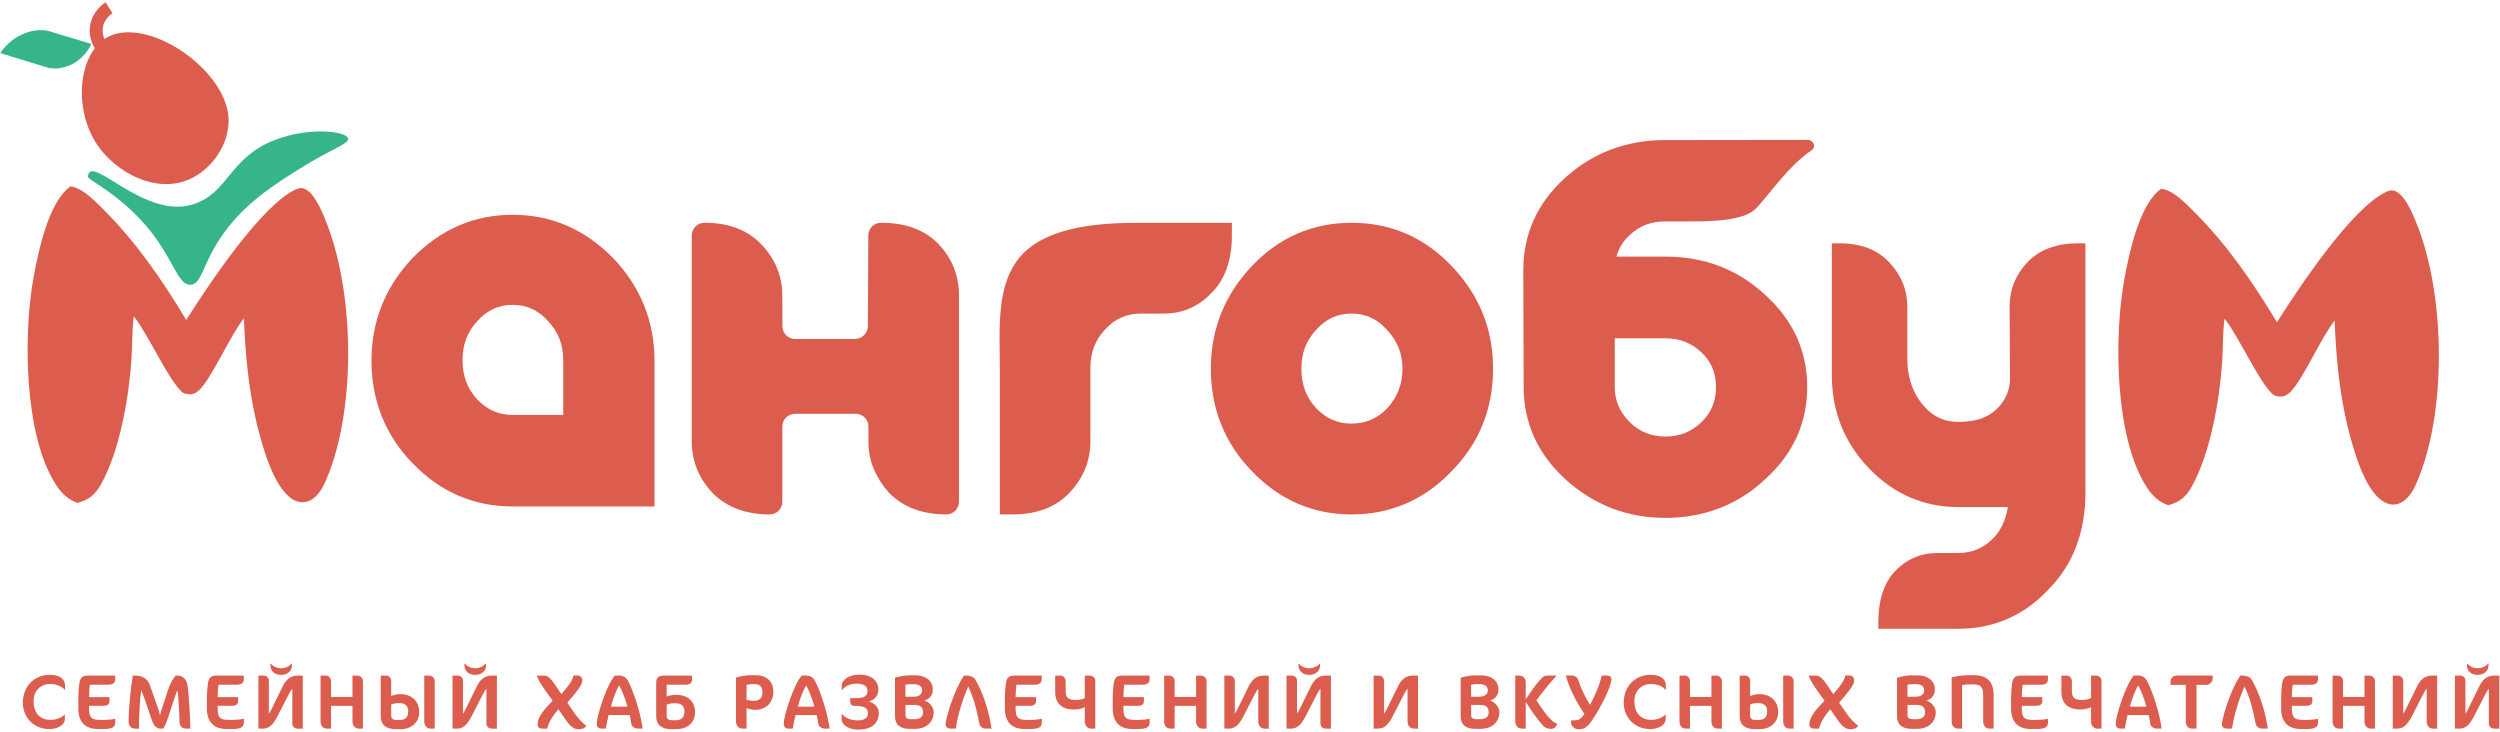 <?xml version="1.0" encoding="UTF-8"?> <svg xmlns="http://www.w3.org/2000/svg" width="967" height="283" viewBox="0 0 967 283" fill="none"><path d="M24.99 266.79C23.7 265.11 21.13 264.57 19.36 264.57C15.71 264.57 12.98 267.21 12.98 271.19C12.98 276.01 15.65 278.44 19.51 278.44C21.55 278.44 23.82 277.63 24.93 276.46H25.08V277.99C25.08 280.81 21.82 282 18.97 282C13.52 282 8.85 277.93 8.85 271.79C8.85 265.65 13.07 261.01 19.33 261.01C22.69 261.01 25.14 262.39 25.14 265.2V266.79H24.99Z" fill="#DC5D4E"></path><path d="M44.58 279.43C44.55 281.08 43.71 281.98 40.12 281.98H37.93C32.93 281.98 30.29 279.22 30.29 273.98V270.18C30.29 268.23 30.44 266.05 30.68 264.4C31.01 261.94 32.15 261.32 33.83 261.32H44.55V262.7C44.55 264.14 43.68 264.86 41.79 264.86H34.75C34.54 266.36 34.45 268.36 34.45 269.65H42.36V271.12C42.36 272.47 41.52 273.01 39.87 273.01H34.45V274.21C34.45 277.77 35.62 278.46 38.79 278.46H40.11C41.61 278.46 43.14 278.34 44.6 278.01L44.57 279.45L44.58 279.43Z" fill="#DC5D4E"></path><path d="M72.07 281.83C70.51 281.83 69.43 280.96 69.43 279.1C69.43 276.49 68.98 268.98 68.65 266.94C68.38 267.6 67.99 268.44 67.69 269.37L64.81 278.18C64.33 279.65 63.7 281.03 63.13 281.83H62.02C60.67 281.83 59.47 280.78 58.73 278.57L55.79 269.91C55.43 268.86 54.95 267.63 54.65 266.92C54.11 269.85 53.75 278.09 53.75 281.84H52.31C50.78 281.84 49.73 280.85 49.73 279.11C49.73 274.53 50.63 265.39 51.38 261.32H52.25C55.1 261.32 57.1 262.61 57.88 264.79L60.73 272.82C61.36 274.56 61.72 275.78 61.9 276.71C62.05 275.93 62.26 275.3 62.47 274.61L64.84 267.33C65.89 264.07 67.21 262 68.05 261.31H68.53C70.81 261.31 72.3 262.75 72.63 265.56C73.02 268.8 73.62 277.72 73.62 281.82H72.06L72.07 281.83Z" fill="#DC5D4E"></path><path d="M94.32 279.43C94.29 281.08 93.45 281.98 89.86 281.98H87.67C82.67 281.98 80.03 279.22 80.03 273.98V270.18C80.03 268.23 80.18 266.05 80.42 264.4C80.75 261.94 81.89 261.32 83.57 261.32H94.29V262.7C94.29 264.14 93.42 264.86 91.53 264.86H84.49C84.28 266.36 84.19 268.36 84.19 269.65H92.1V271.12C92.1 272.47 91.26 273.01 89.61 273.01H84.19V274.21C84.19 277.77 85.36 278.46 88.53 278.46H89.85C91.35 278.46 92.88 278.34 94.34 278.01L94.31 279.45L94.32 279.43Z" fill="#DC5D4E"></path><path d="M115.05 281.83C114.03 281.83 113.07 281.05 113.07 279.85V266.4C112.65 266.82 112.11 267.72 111.36 269.19L107.41 276.92C105.4 280.84 103.7 281.83 101.63 281.83H99.95V261.31H102.02C103.04 261.31 104 262.09 104 263.29V276.05C104.51 275.45 105.44 273.44 105.86 272.61L109.36 265.48C110.65 262.87 112.39 261.32 115.05 261.32H117.12V281.84H115.05V281.83ZM108.73 261.04C106.27 261.04 104.54 259.69 104.54 257V256.58C105.53 257.6 106.82 258.47 108.76 258.47C110.7 258.47 112.09 257.51 112.95 256.55V257.15C112.95 259.67 111.12 261.04 108.73 261.04Z" fill="#DC5D4E"></path><path d="M138.74 281.83C137.54 281.83 136.34 280.87 136.34 279.07V273.02H128.04V281.83H126.48C125.1 281.83 123.99 280.87 123.99 279.07V261.31H126C127.17 261.31 128.04 262.3 128.04 263.47V269.58H136.34V261.31H138.2C139.25 261.31 140.39 262.15 140.39 263.47V281.83H138.74Z" fill="#DC5D4E"></path><path d="M154.87 282.04H153.16C149.21 282.04 147.26 280.24 147.26 277.13V261.32H149.36C150.38 261.32 151.31 262.1 151.31 263.3V269.26C152.09 268.87 153.41 268.48 154.87 268.48C158.94 268.48 162.15 271 162.15 275.4C162.15 279.53 159.03 282.05 154.87 282.05V282.04ZM154.46 271.95C153.23 271.95 152.21 272.1 151.31 272.52V276.89C151.31 277.85 152.06 278.48 153.17 278.48H154.49C156.71 278.48 157.9 277.55 157.9 275.1C157.9 273.09 156.79 271.95 154.46 271.95ZM166.5 281.83C165.3 281.83 164.1 280.87 164.1 279.07V261.31H165.96C167.01 261.31 168.15 262.15 168.15 263.47V281.83H166.5Z" fill="#DC5D4E"></path><path d="M190.13 281.83C189.11 281.83 188.15 281.05 188.15 279.85V266.4C187.73 266.82 187.19 267.72 186.44 269.19L182.49 276.92C180.48 280.84 178.78 281.83 176.71 281.83H175.03V261.31H177.1C178.12 261.31 179.08 262.09 179.08 263.29V276.05C179.59 275.45 180.52 273.44 180.94 272.61L184.44 265.48C185.73 262.87 187.47 261.32 190.13 261.32H192.2V281.84H190.13V281.83ZM183.81 261.04C181.35 261.04 179.62 259.69 179.62 257V256.58C180.61 257.6 181.9 258.47 183.84 258.47C185.78 258.47 187.17 257.51 188.03 256.55V257.15C188.03 259.67 186.2 261.04 183.81 261.04Z" fill="#DC5D4E"></path><path d="M223.88 282.07C221.99 282.07 220.61 281.08 218.58 278.09L216 274.32C213.12 277.73 212.17 279.86 211.63 281.84H209.62C208.57 281.84 207.94 281.09 207.94 280.25C207.94 279.41 208.06 278.78 208.39 278C208.84 276.89 209.74 275.33 211.81 273.12L213.76 271.02L211.33 267.64C209.14 264.58 208.04 262.7 207.68 261.32H210.5C211.43 261.32 212.57 261.68 214.66 264.79L217.15 268.5C220.57 264.55 221.4 263.08 221.85 261.28H223.41C224.7 261.28 225.24 262.15 225.24 263.35C225.24 264.82 222.99 267.75 219.43 271.8L222.16 275.78C223.78 278.15 225.54 279.79 226.83 280.78C226.2 281.53 225.54 282.07 223.9 282.07H223.88Z" fill="#DC5D4E"></path><path d="M246.91 281.83C245.2 281.83 244.3 280.84 244.15 279.85C243.97 278.5 243.79 277.45 243.58 276.58H235.4C234.98 278.32 234.62 280.08 234.32 281.82H232.73C231.38 281.82 230.84 281.1 230.84 279.84C230.84 276.87 234.67 264.8 237.82 261.3H239.5C241.15 261.3 242.25 262.2 242.82 263.19C244.68 266.51 247.76 275.35 248.57 281.82H246.89L246.91 281.83ZM239.48 265.09C238.28 267.22 236.99 270.48 236.31 273.33H242.66C241.97 270.45 240.56 267.01 239.49 265.09H239.48Z" fill="#DC5D4E"></path><path d="M261.55 282.04H259.72C255.77 282.04 253.82 280.24 253.82 277.13V264.01C253.82 262.18 254.84 261.31 256.64 261.31H267.72V262.9C267.72 263.74 267.03 264.85 265.47 264.85H257.86V269.43C258.64 269.04 260.08 268.77 261.54 268.77C266.12 268.77 268.85 271.38 268.85 275.51C268.85 279.64 265.73 282.04 261.54 282.04H261.55ZM261.25 272.01C260.05 272.01 258.76 272.13 257.87 272.55V277.31C257.99 278.15 258.86 278.6 259.97 278.6H261.32C263.51 278.6 264.73 277.58 264.73 275.15C264.73 273.14 263.59 272.01 261.26 272.01H261.25Z" fill="#DC5D4E"></path><path d="M292.22 274.55C290.78 274.55 289.61 274.31 288.78 273.86V281.83H287.16C286.02 281.83 284.67 281.08 284.67 278.89V262.12C285.81 261.7 288.53 261.16 290 261.16H292.31C296.29 261.16 299.14 263.44 299.14 267.54C299.14 271.88 296.14 274.55 292.22 274.55ZM291.8 264.64H290.48C289.97 264.64 289.25 264.82 288.77 264.91V270.72C289.49 270.93 290.63 271.08 291.68 271.08C293.78 271.08 294.91 269.88 294.91 267.91C294.91 265.57 293.95 264.64 291.8 264.64Z" fill="#DC5D4E"></path><path d="M319.23 281.83C317.52 281.83 316.62 280.84 316.47 279.85C316.29 278.5 316.11 277.45 315.9 276.58H307.72C307.3 278.32 306.94 280.08 306.64 281.82H305.05C303.7 281.82 303.16 281.1 303.16 279.84C303.16 276.87 306.99 264.8 310.14 261.3H311.82C313.47 261.3 314.57 262.2 315.14 263.19C317 266.51 320.08 275.35 320.89 281.82H319.21L319.23 281.83ZM311.8 265.09C310.6 267.22 309.31 270.48 308.63 273.33H314.98C314.29 270.45 312.88 267.01 311.81 265.09H311.8Z" fill="#DC5D4E"></path><path d="M331.99 282.22C328.75 282.22 325.55 280.75 325.55 278V276.23H325.73C327.08 277.82 329.23 278.66 331.84 278.66C334.09 278.66 335.73 277.76 335.73 275.99C335.73 273.98 334.44 273.05 331.06 273.05C330.04 273.05 328.87 273.02 328.87 271.34V270.05H331.3C334.8 270.05 335.55 268.76 335.55 267.26C335.55 265.49 334.32 264.44 331.24 264.44C328.66 264.44 326.78 265.49 325.76 266.87H325.58V265.13C325.58 263.27 328.01 260.94 332.47 260.94C336.93 260.94 339.75 263.25 339.75 266.72C339.75 269.35 338.1 270.73 336.04 271.36C338.14 271.81 339.93 273.61 339.93 275.64C339.93 279.71 337.29 282.2 331.99 282.2V282.22Z" fill="#DC5D4E"></path><path d="M354.12 281.92H351.9C348.07 281.92 346.18 280.24 346.18 277.04V262.15C347.17 261.79 349.89 261.22 351.6 261.22H354.09C358.01 261.22 360.8 263.29 360.8 266.64C360.8 268.92 359.57 270.38 357.54 270.98C359.61 271.55 361.16 273.68 361.16 275.47C361.16 279.6 357.87 281.91 354.12 281.91V281.92ZM353.52 264.64H351.99C351.48 264.64 350.79 264.76 350.22 264.85V269.49H353.36C355.19 269.49 356.69 268.77 356.69 267C356.69 265.23 355.04 264.63 353.52 264.63V264.64ZM353.52 272.67H350.25V276.89C350.25 277.61 351.03 278.18 352.05 278.18H353.73C355.95 278.18 357.02 277.16 357.02 275.6C357.02 273.38 355.91 272.66 353.52 272.66V272.67Z" fill="#DC5D4E"></path><path d="M381.34 281.83C379.81 281.83 378.94 280.81 378.73 279.58C378.07 275.81 376.96 270.71 374.54 265.56C372.35 270.29 370.47 276.64 369.69 281.82H367.53C366.54 281.82 365.76 281.19 365.76 280.05C365.76 278.91 367.02 274.21 368.25 270.92C369.42 267.8 370.8 264.39 372.89 261.3H373.73C375.02 261.3 376.64 261.75 377.32 262.95C380.38 268.31 382.59 275.29 383.52 281.82H381.33L381.34 281.83Z" fill="#DC5D4E"></path><path d="M402.97 279.43C402.94 281.08 402.1 281.98 398.51 281.98H396.32C391.32 281.98 388.68 279.22 388.68 273.98V270.18C388.68 268.23 388.83 266.05 389.07 264.4C389.4 261.94 390.54 261.32 392.22 261.32H402.94V262.7C402.94 264.14 402.07 264.86 400.18 264.86H393.14C392.93 266.36 392.84 268.36 392.84 269.65H400.75V271.12C400.75 272.47 399.91 273.01 398.26 273.01H392.84V274.21C392.84 277.77 394.01 278.46 397.18 278.46H398.5C400 278.46 401.53 278.34 402.99 278.01L402.96 279.45L402.97 279.43Z" fill="#DC5D4E"></path><path d="M422.01 281.83C420.81 281.83 419.61 280.87 419.61 279.07V273.5C418.29 274.28 416.61 274.46 415.12 274.43C410.69 274.37 408.14 271.94 408.14 267.69V261.31H410.15C411.32 261.31 412.19 262.3 412.19 263.47V267.39C412.19 269.73 413.27 270.75 415.96 270.75C417.16 270.75 418.57 270.6 419.61 270V261.31H421.59C422.58 261.31 423.66 262.15 423.66 263.35V281.83H422.01Z" fill="#DC5D4E"></path><path d="M444.68 279.43C444.65 281.08 443.81 281.98 440.22 281.98H438.03C433.03 281.98 430.39 279.22 430.39 273.98V270.18C430.39 268.23 430.54 266.05 430.78 264.4C431.11 261.94 432.25 261.32 433.93 261.32H444.65V262.7C444.65 264.14 443.78 264.86 441.89 264.86H434.85C434.64 266.36 434.55 268.36 434.55 269.65H442.46V271.12C442.46 272.47 441.62 273.01 439.97 273.01H434.55V274.21C434.55 277.77 435.72 278.46 438.89 278.46H440.21C441.71 278.46 443.24 278.34 444.7 278.01L444.67 279.45L444.68 279.43Z" fill="#DC5D4E"></path><path d="M465.05 281.83C463.85 281.83 462.65 280.87 462.65 279.07V273.02H454.35V281.83H452.79C451.41 281.83 450.3 280.87 450.3 279.07V261.31H452.31C453.48 261.31 454.35 262.3 454.35 263.47V269.58H462.65V261.31H464.51C465.56 261.31 466.7 262.15 466.7 263.47V281.83H465.05Z" fill="#DC5D4E"></path><path d="M489.1 281.83C487.9 281.83 486.7 280.87 486.7 279.07V266.4C486.28 266.82 485.74 267.72 484.99 269.19L481.04 276.92C479.03 280.84 477.33 281.83 475.26 281.83H473.58V261.31H475.59C476.76 261.31 477.63 262.3 477.63 263.47V276.05C478.14 275.45 479.07 273.44 479.49 272.61L482.99 265.48C484.28 262.87 486.02 261.32 488.68 261.32H490.75V281.84H489.1V281.83Z" fill="#DC5D4E"></path><path d="M512.73 281.83C511.71 281.83 510.75 281.05 510.75 279.85V266.4C510.33 266.82 509.79 267.72 509.04 269.19L505.09 276.92C503.08 280.84 501.38 281.83 499.31 281.83H497.63V261.31H499.7C500.72 261.31 501.68 262.09 501.68 263.29V276.05C502.19 275.45 503.12 273.44 503.54 272.61L507.04 265.48C508.33 262.87 510.07 261.32 512.73 261.32H514.8V281.84H512.73V281.83ZM506.41 261.04C503.95 261.04 502.22 259.69 502.22 257V256.58C503.21 257.6 504.5 258.47 506.44 258.47C508.38 258.47 509.77 257.51 510.63 256.55V257.15C510.63 259.67 508.8 261.04 506.41 261.04Z" fill="#DC5D4E"></path><path d="M546.84 281.83C545.64 281.83 544.44 280.87 544.44 279.07V266.4C544.02 266.82 543.48 267.72 542.73 269.19L538.78 276.92C536.77 280.84 535.07 281.83 533 281.83H531.32V261.31H533.33C534.5 261.31 535.37 262.3 535.37 263.47V276.05C535.88 275.45 536.81 273.44 537.23 272.61L540.73 265.48C542.02 262.87 543.75 261.32 546.42 261.32H548.49V281.84H546.84V281.83Z" fill="#DC5D4E"></path><path d="M572.92 281.92H570.7C566.87 281.92 564.98 280.24 564.98 277.04V262.15C565.97 261.79 568.69 261.22 570.4 261.22H572.89C576.81 261.22 579.6 263.29 579.6 266.64C579.6 268.92 578.37 270.38 576.34 270.98C578.41 271.55 579.96 273.68 579.96 275.47C579.96 279.6 576.67 281.91 572.92 281.91V281.92ZM572.32 264.64H570.79C570.28 264.64 569.59 264.76 569.02 264.85V269.49H572.16C573.99 269.49 575.49 268.77 575.49 267C575.49 265.23 573.84 264.63 572.32 264.63V264.64ZM572.32 272.67H569.05V276.89C569.05 277.61 569.83 278.18 570.85 278.18H572.53C574.75 278.18 575.82 277.16 575.82 275.6C575.82 273.38 574.71 272.66 572.32 272.66V272.67Z" fill="#DC5D4E"></path><path d="M599.63 281.92C598.64 281.92 597.47 281.41 596.75 280.6C594.23 277.7 592.2 274.73 590.16 271.47V281.83H588.81C586.83 281.83 586.11 280.45 586.11 279.04V261.31H587.43C589.41 261.31 590.16 262.63 590.16 264.07V270.48C591.99 267.78 593.81 264.97 596.06 262.57C597.14 261.4 597.59 261.31 599.18 261.31H602V261.46C600.41 263.08 596.34 267.96 594.27 270.9C596.19 273.69 598.04 276.8 600.65 279.02C601.25 279.5 601.67 279.71 602.27 279.86C601.91 281.33 601.28 281.93 599.63 281.93V281.92Z" fill="#DC5D4E"></path><path d="M622.96 264.46C621.88 268.23 619.37 272.79 618.2 274.79C614.28 281.44 613.23 282.07 610.47 282.07C609.18 282.07 607.68 281.08 607.68 279.4V278.68L609.66 278.59C611.13 278.53 612.09 277.24 612.87 276.16C610.2 272.39 606.85 266.1 605.68 261.3H607.96C609.4 261.3 610.27 262.2 610.6 263.31C611.41 266.13 613.36 269.96 615 272.65C616.68 269.65 618.8 264.89 619.55 261.3H621.53C622.64 261.3 623.3 261.78 623.3 262.83C623.3 263.34 623.12 263.97 622.97 264.45L622.96 264.46Z" fill="#DC5D4E"></path><path d="M644.2 266.79C642.91 265.11 640.34 264.57 638.57 264.57C634.92 264.57 632.19 267.21 632.19 271.19C632.19 276.01 634.86 278.44 638.72 278.44C640.76 278.44 643.03 277.63 644.14 276.46H644.29V277.99C644.29 280.81 641.03 282 638.18 282C632.73 282 628.06 277.93 628.06 271.79C628.06 265.65 632.28 261.01 638.54 261.01C641.9 261.01 644.35 262.39 644.35 265.2V266.79H644.2Z" fill="#DC5D4E"></path><path d="M664.38 281.83C663.18 281.83 661.98 280.87 661.98 279.07V273.02H653.68V281.83H652.12C650.74 281.83 649.63 280.87 649.63 279.07V261.31H651.64C652.81 261.31 653.68 262.3 653.68 263.47V269.58H661.98V261.31H663.84C664.89 261.31 666.03 262.15 666.03 263.47V281.83H664.38Z" fill="#DC5D4E"></path><path d="M680.52 282.04H678.81C674.86 282.04 672.91 280.24 672.91 277.13V261.32H675.01C676.03 261.32 676.96 262.1 676.96 263.3V269.26C677.74 268.87 679.06 268.48 680.52 268.48C684.59 268.48 687.8 271 687.8 275.4C687.8 279.53 684.68 282.05 680.52 282.05V282.04ZM680.1 271.95C678.87 271.95 677.85 272.1 676.95 272.52V276.89C676.95 277.85 677.7 278.48 678.81 278.48H680.13C682.35 278.48 683.54 277.55 683.54 275.1C683.54 273.09 682.43 271.95 680.1 271.95ZM692.14 281.83C690.94 281.83 689.74 280.87 689.74 279.07V261.31H691.6C692.65 261.31 693.79 262.15 693.79 263.47V281.83H692.14Z" fill="#DC5D4E"></path><path d="M715.83 282.07C713.94 282.07 712.56 281.08 710.53 278.09L707.95 274.32C705.07 277.73 704.12 279.86 703.58 281.84H701.57C700.52 281.84 699.89 281.09 699.89 280.25C699.89 279.41 700.01 278.78 700.34 278C700.79 276.89 701.69 275.33 703.76 273.12L705.71 271.02L703.28 267.64C701.09 264.58 699.99 262.7 699.63 261.32H702.45C703.38 261.32 704.52 261.68 706.61 264.79L709.1 268.5C712.52 264.55 713.35 263.08 713.8 261.28H715.36C716.65 261.28 717.19 262.15 717.19 263.35C717.19 264.82 714.94 267.75 711.38 271.8L714.11 275.78C715.73 278.15 717.49 279.79 718.78 280.78C718.15 281.53 717.49 282.07 715.85 282.07H715.83Z" fill="#DC5D4E"></path><path d="M741.71 281.92H739.49C735.66 281.92 733.77 280.24 733.77 277.04V262.15C734.76 261.79 737.48 261.22 739.19 261.22H741.68C745.6 261.22 748.39 263.29 748.39 266.64C748.39 268.92 747.16 270.38 745.13 270.98C747.2 271.55 748.75 273.68 748.75 275.47C748.75 279.6 745.46 281.91 741.71 281.91V281.92ZM741.11 264.64H739.58C739.07 264.64 738.38 264.76 737.81 264.85V269.49H740.95C742.78 269.49 744.28 268.77 744.28 267C744.28 265.23 742.63 264.63 741.11 264.63V264.64ZM741.11 272.67H737.84V276.89C737.84 277.61 738.62 278.18 739.64 278.18H741.32C743.54 278.18 744.61 277.16 744.61 275.6C744.61 273.38 743.5 272.66 741.11 272.66V272.67Z" fill="#DC5D4E"></path><path d="M769.5 281.83C768.3 281.83 767.1 280.87 767.1 279.07V268.95C767.1 265.39 765.93 264.7 762.76 264.7H761.95C761.14 264.7 759.67 264.82 758.95 264.97V281.83H757.3C756.1 281.83 754.9 280.87 754.9 279.07V262.03C756.22 261.58 759.48 261.16 761.4 261.16H763.5C768.5 261.16 771.14 263.62 771.14 268.86V281.83H769.49H769.5Z" fill="#DC5D4E"></path><path d="M792.17 279.43C792.14 281.08 791.3 281.98 787.71 281.98H785.52C780.52 281.98 777.88 279.22 777.88 273.98V270.18C777.88 268.23 778.03 266.05 778.27 264.4C778.6 261.94 779.74 261.32 781.42 261.32H792.14V262.7C792.14 264.14 791.27 264.86 789.38 264.86H782.34C782.13 266.36 782.04 268.36 782.04 269.65H789.95V271.12C789.95 272.47 789.11 273.01 787.46 273.01H782.04V274.21C782.04 277.77 783.21 278.46 786.38 278.46H787.7C789.2 278.46 790.73 278.34 792.19 278.01L792.16 279.45L792.17 279.43Z" fill="#DC5D4E"></path><path d="M811.22 281.83C810.02 281.83 808.82 280.87 808.82 279.07V273.5C807.5 274.28 805.82 274.46 804.33 274.43C799.9 274.37 797.35 271.94 797.35 267.69V261.31H799.36C800.53 261.31 801.4 262.3 801.4 263.47V267.39C801.4 269.73 802.48 270.75 805.17 270.75C806.37 270.75 807.78 270.6 808.82 270V261.31H810.8C811.79 261.31 812.87 262.15 812.87 263.35V281.83H811.22Z" fill="#DC5D4E"></path><path d="M834.46 281.83C832.75 281.83 831.85 280.84 831.7 279.85C831.52 278.5 831.34 277.45 831.13 276.58H822.95C822.53 278.32 822.17 280.08 821.87 281.82H820.28C818.93 281.82 818.39 281.1 818.39 279.84C818.39 276.87 822.22 264.8 825.37 261.3H827.05C828.7 261.3 829.8 262.2 830.37 263.19C832.23 266.51 835.31 275.35 836.12 281.82H834.44L834.46 281.83ZM827.03 265.09C825.83 267.22 824.54 270.48 823.86 273.33H830.21C829.52 270.45 828.11 267.01 827.04 265.09H827.03Z" fill="#DC5D4E"></path><path d="M853.38 264.91H849.61V281.83H847.96C846.52 281.83 845.47 280.9 845.47 279.07V264.9H839.57V263.55C839.57 262.56 840.38 261.3 842.06 261.3H855.84V262.59C855.84 263.58 854.73 264.9 853.38 264.9V264.91Z" fill="#DC5D4E"></path><path d="M875.01 281.83C873.48 281.83 872.61 280.81 872.4 279.58C871.74 275.81 870.63 270.71 868.21 265.56C866.02 270.29 864.14 276.64 863.36 281.82H861.2C860.21 281.82 859.43 281.19 859.43 280.05C859.43 278.91 860.69 274.21 861.92 270.92C863.09 267.8 864.47 264.39 866.56 261.3H867.4C868.69 261.3 870.31 261.75 870.99 262.95C874.05 268.31 876.26 275.29 877.19 281.82H875L875.01 281.83Z" fill="#DC5D4E"></path><path d="M896.63 279.43C896.6 281.08 895.76 281.98 892.17 281.98H889.98C884.98 281.98 882.34 279.22 882.34 273.98V270.18C882.34 268.23 882.49 266.05 882.73 264.4C883.06 261.94 884.2 261.32 885.88 261.32H896.6V262.7C896.6 264.14 895.73 264.86 893.84 264.86H886.8C886.59 266.36 886.5 268.36 886.5 269.65H894.41V271.12C894.41 272.47 893.57 273.01 891.92 273.01H886.5V274.21C886.5 277.77 887.67 278.46 890.84 278.46H892.16C893.66 278.46 895.19 278.34 896.65 278.01L896.62 279.45L896.63 279.43Z" fill="#DC5D4E"></path><path d="M916.99 281.83C915.79 281.83 914.59 280.87 914.59 279.07V273.02H906.29V281.83H904.73C903.35 281.83 902.24 280.87 902.24 279.07V261.31H904.25C905.42 261.31 906.29 262.3 906.29 263.47V269.58H914.59V261.31H916.45C917.5 261.31 918.64 262.15 918.64 263.47V281.83H916.99Z" fill="#DC5D4E"></path><path d="M941.04 281.83C939.84 281.83 938.64 280.87 938.64 279.07V266.4C938.22 266.82 937.68 267.72 936.93 269.19L932.98 276.92C930.97 280.84 929.27 281.83 927.2 281.83H925.52V261.31H927.53C928.7 261.31 929.57 262.3 929.57 263.47V276.05C930.08 275.45 931.01 273.44 931.43 272.61L934.93 265.48C936.22 262.87 937.96 261.32 940.62 261.32H942.69V281.84H941.04V281.83Z" fill="#DC5D4E"></path><path d="M964.67 281.83C963.65 281.83 962.69 281.05 962.69 279.85V266.4C962.27 266.82 961.73 267.72 960.98 269.19L957.03 276.92C955.02 280.84 953.32 281.83 951.25 281.83H949.57V261.31H951.64C952.66 261.31 953.62 262.09 953.62 263.29V276.05C954.13 275.45 955.06 273.44 955.48 272.61L958.98 265.48C960.27 262.87 962.01 261.32 964.67 261.32H966.74V281.84H964.67V281.83ZM958.35 261.04C955.89 261.04 954.16 259.69 954.16 257V256.58C955.15 257.6 956.44 258.47 958.38 258.47C960.32 258.47 961.71 257.51 962.57 256.55V257.15C962.57 259.67 960.74 261.04 958.35 261.04Z" fill="#DC5D4E"></path><path d="M27.25 72.12C27.63 72.18 28 72.24 28.37 72.33C32.49 73.35 36.73 77.77 39.7 80.72C52.64 93.59 62.57 108.03 72.04 123.75C80.23 110.81 101.04 79.36 114.3 73.33C115.55 72.76 116.59 72.51 117.9 73.07C121.97 74.8 125.28 83.44 126.8 87.48C137.1 114.8 137.69 158.78 126.16 185.6C124.73 188.93 122.68 192.64 119.17 193.89C117.23 194.58 115.19 194.27 113.42 193.25C105.77 188.87 101.47 172.39 99.39 164.16C96.11 150.6 94.9 137.06 94.34 123.13C89.03 129.73 81.78 146.61 76.93 151C75.7 152.12 74.34 152.68 72.69 152.47C71.74 152.35 70.92 152.12 70.2 151.44C64.91 146.42 57.34 129.48 52.04 122.72C51.94 122.6 51.85 122.48 51.75 122.36C51.01 127.93 51.23 133.74 50.83 139.36C49.75 154.39 46.28 174.34 39.09 187.31C36.79 191.46 34.33 193.31 30 194.52C26.36 193.23 23.91 190.98 21.76 187.69C9.19 168.49 8.92 128.86 13.09 106.69C14.97 96.68 18.86 78 27.26 72.12H27.25Z" fill="#DC5D4E"></path><path d="M340.79 86.17H340.77C338.07 86.17 335.87 88.35 335.86 91.05L335.7 126.1C335.69 128.88 333.43 131.12 330.66 131.12H307.56C304.86 131.12 302.66 128.94 302.65 126.23L302.6 114.3C302.6 106.83 299.88 100.2 294.56 94.61C289.33 89 281.9 86.16 272.48 86.16C269.77 86.16 267.57 88.36 267.57 91.07V170.68C267.57 178.24 270.23 184.91 275.54 190.61C280.96 196.16 288.42 198.98 297.7 198.98C300.41 198.98 302.61 196.78 302.61 194.07V164.96C302.61 162.25 304.81 160.05 307.52 160.05H330.99C333.7 160.05 335.9 162.25 335.9 164.96V170.68C335.9 174.53 336.59 178.14 337.96 181.39C339.28 184.53 341.2 187.56 343.68 190.41L343.87 190.61C349.29 196.16 356.75 198.98 366.03 198.98C368.74 198.98 370.94 196.78 370.94 194.07V114.3C370.94 106.62 368.27 99.93 363.01 94.41C357.79 88.94 350.32 86.16 340.81 86.16L340.79 86.17Z" fill="#DC5D4E"></path><path d="M476.48 91.08V86.17H441.31C426.46 86.17 406.4 87.23 395.67 98.12C385.02 109.17 386.73 126.99 386.73 142.33V198.98H391.64C401.07 198.98 408.5 196.14 413.69 190.57C419.05 184.95 421.77 178.26 421.77 170.68V142.33C421.77 136.32 423.63 131.46 427.52 127.38C431.27 123.28 435.78 121.29 441.32 121.29H450.34C457.41 121.29 463.6 118.57 468.63 113.29C473.85 108.09 476.49 100.61 476.49 91.07L476.48 91.08Z" fill="#DC5D4E"></path><path d="M522.78 86.17C507.8 86.17 494.88 91.75 484.38 102.75C473.74 113.9 468.35 127.33 468.35 142.66C468.35 157.99 473.76 171.63 484.4 182.43C494.99 193.42 507.91 198.99 522.78 198.99C537.65 198.99 550.84 193.41 561.26 182.49C572.05 171.65 577.52 158.25 577.52 142.66C577.52 127.07 572.07 113.88 561.34 102.75C550.84 91.75 537.87 86.17 522.79 86.17H522.78ZM509.16 127.51C512.91 123.33 517.36 121.29 522.78 121.29C528.2 121.29 532.65 123.32 536.4 127.51L536.5 127.62C540.52 131.84 542.48 136.76 542.48 142.65C542.48 148.54 540.55 153.58 536.65 157.84C532.79 161.88 528.25 163.85 522.78 163.85C517.31 163.85 512.92 161.88 509.09 157.88C505.25 153.77 503.38 148.78 503.38 142.65C503.38 136.52 505.25 131.69 509.16 127.5V127.51Z" fill="#DC5D4E"></path><path d="M682.8 114.1C672.28 104.25 659.29 99.25 644.18 99.25H625.24C626.15 96.01 627.75 93.36 630.09 91.22L630.2 91.11C633.95 87.44 638.48 85.65 644.03 85.65H653.06C660.15 85.65 673.78 85.71 678.83 80.98C682.55 77.66 691.49 64.23 700.64 58.2C702.61 56.9 701.57 54.11 699.13 54.11L644.04 54.18C629.06 54.18 616.03 59.11 605.32 68.84C594.63 78.55 589.21 90.55 589.21 104.5L589.36 149.71C589.36 163.56 594.78 175.56 605.47 185.37C616.38 195.29 629.41 200.32 644.19 200.32C658.97 200.32 672.31 195.27 682.74 185.39C693.55 175.68 699.03 163.68 699.03 149.71C699.03 135.74 693.56 123.85 682.82 114.1H682.8ZM663.76 149.72C663.76 155.22 661.89 159.68 658.04 163.36C654.18 167.06 649.64 168.85 644.18 168.85C638.72 168.85 634.26 167.06 630.5 163.39C626.53 159.51 624.59 155.04 624.59 149.71V130.86H644.17C649.65 130.86 654.2 132.62 658.07 136.24C661.89 139.83 663.75 144.23 663.75 149.71L663.76 149.72Z" fill="#DC5D4E"></path><path d="M803.76 94.12C795.38 94.12 788.79 96.6 784.17 101.48C779.62 106.29 777.31 112.07 777.31 118.67L777.48 146.29C777.53 154.26 771.68 161.18 763.55 162.62C755.93 163.97 748.44 163.56 742.33 154.72C739.14 150.1 737.76 144.53 737.76 138.98V118.66C737.76 112.17 735.41 106.39 730.79 101.5C726.26 96.6 719.76 94.11 711.46 94.11H708.55V145.05C708.55 159.12 713.39 171.26 722.93 181.14C732.44 191.09 744.08 196.14 757.53 196.14H776.65C775.84 200.89 774.12 204.76 771.52 207.65C767.62 211.86 763 213.91 757.39 213.91H749.31C742.9 213.91 737.41 216.29 732.98 220.97C728.71 225.48 726.55 232.02 726.55 240.41V243.22H757.39C771.03 243.22 782.73 238.17 792.08 228.27C801.75 218.67 806.65 205.96 806.65 190.48V94.11H803.74L803.76 94.12Z" fill="#DC5D4E"></path><path d="M236.96 99.64L236.92 99.6C226.12 88.64 213.12 83.08 198.27 83.08C183.42 83.08 170.56 88.64 159.72 99.66C149.08 110.81 143.69 124.24 143.69 139.57C143.69 154.9 149.1 168.54 159.74 179.34C170.33 190.33 183.3 195.9 198.28 195.9H253.17V139.57C253.17 124.23 247.72 110.79 236.97 99.64H236.96ZM217.86 160.49H198.31C192.93 160.49 188.44 158.52 184.62 154.52C180.78 150.41 178.91 145.42 178.91 139.29C178.91 133.16 180.78 128.33 184.69 124.14C188.44 119.96 192.89 117.92 198.31 117.92C203.73 117.92 208.18 119.95 211.93 124.14L212.03 124.25C215.95 128.36 217.86 133.28 217.86 139.29V160.49Z" fill="#DC5D4E"></path><path d="M835.94 73.02C836.32 73.08 836.69 73.14 837.06 73.23C841.18 74.25 845.42 78.67 848.39 81.62C861.33 94.49 871.26 108.93 880.73 124.65C888.92 111.71 909.73 80.26 922.99 74.23C924.24 73.66 925.28 73.41 926.59 73.97C930.66 75.7 933.97 84.34 935.49 88.38C945.79 115.7 946.38 159.68 934.85 186.5C933.42 189.83 931.37 193.54 927.86 194.79C925.92 195.48 923.88 195.17 922.11 194.15C914.46 189.77 910.16 173.29 908.08 165.06C904.8 151.5 903.59 137.96 903.03 124.03C897.72 130.63 890.47 147.51 885.62 151.9C884.39 153.02 883.03 153.58 881.38 153.37C880.43 153.25 879.61 153.02 878.89 152.34C873.6 147.32 866.03 130.38 860.73 123.62C860.63 123.5 860.54 123.38 860.44 123.26C859.7 128.83 859.92 134.64 859.52 140.26C858.44 155.29 854.97 175.24 847.78 188.21C845.48 192.36 843.02 194.21 838.69 195.42C835.05 194.13 832.6 191.88 830.45 188.59C817.88 169.39 817.61 129.76 821.78 107.59C823.66 97.58 827.55 78.9 835.95 73.02H835.94Z" fill="#DC5D4E"></path><path d="M33.99 68.27C33.85 69.67 46.24 74.86 57.39 88.4C67.28 100.42 68.76 110.39 73.71 110.16C77.93 109.97 78.21 102.68 85.14 92.21C93.94 78.9 106.36 71.2 117.24 64.46C128.63 57.4 135.12 55.59 134.65 53.58C133.98 50.7 119.46 49.05 106.36 54.12C88.25 61.13 88.49 74.95 74.26 79.15C55.47 84.7 34.91 59.07 34 68.27H33.99Z" fill="#36B58A"></path><path d="M37.82 56.32C29 43.54 29.87 24.31 38.94 16.21C39.73 15.51 40.35 15.1 40.54 14.97C52.09 7.41 74.27 18.23 84.07 33.47C88.07 39.7 88.38 44.52 88.42 45.98C88.72 55.83 81.96 65.56 73.19 69.38C60.16 75.04 44.97 66.67 37.83 56.32H37.82Z" fill="#DC5D4E"></path><path d="M42.17 3C41.65 3.33 37.85 5.82 37.27 10.62C36.82 14.37 38.5 18.11 41.62 20.41" stroke="#DC5D4E" stroke-width="5" stroke-miterlimit="10"></path><path d="M4.02 21.73C2.68 21.33 1.35 20.9 0 20.51C0.08 20.49 0.17 20.46 0.23 20.4C0.44 20.15 0.61 19.82 0.8 19.55C1.26 18.93 1.8 18.28 2.33 17.73C3.54 16.46 5.59 14.81 7.13 14.01C9.46 12.79 11.45 12.05 14.07 11.75C15.54 11.59 17 11.61 18.45 11.92C19.33 12.1 20.17 12.41 21.02 12.67L25.16 13.93C28.55 14.96 31.96 15.94 35.34 17.01C34.89 18.02 34.24 19.06 33.57 19.95C31.04 23.31 27.82 25.49 23.65 26.25C23.25 26.32 22.83 26.41 22.43 26.46C21.79 26.53 21.1 26.49 20.46 26.45C20.1 26.42 19.64 26.33 19.28 26.39C19.28 26.39 19.26 26.39 19.25 26.39L4 21.75L4.02 21.73Z" fill="#36B58A"></path></svg> 